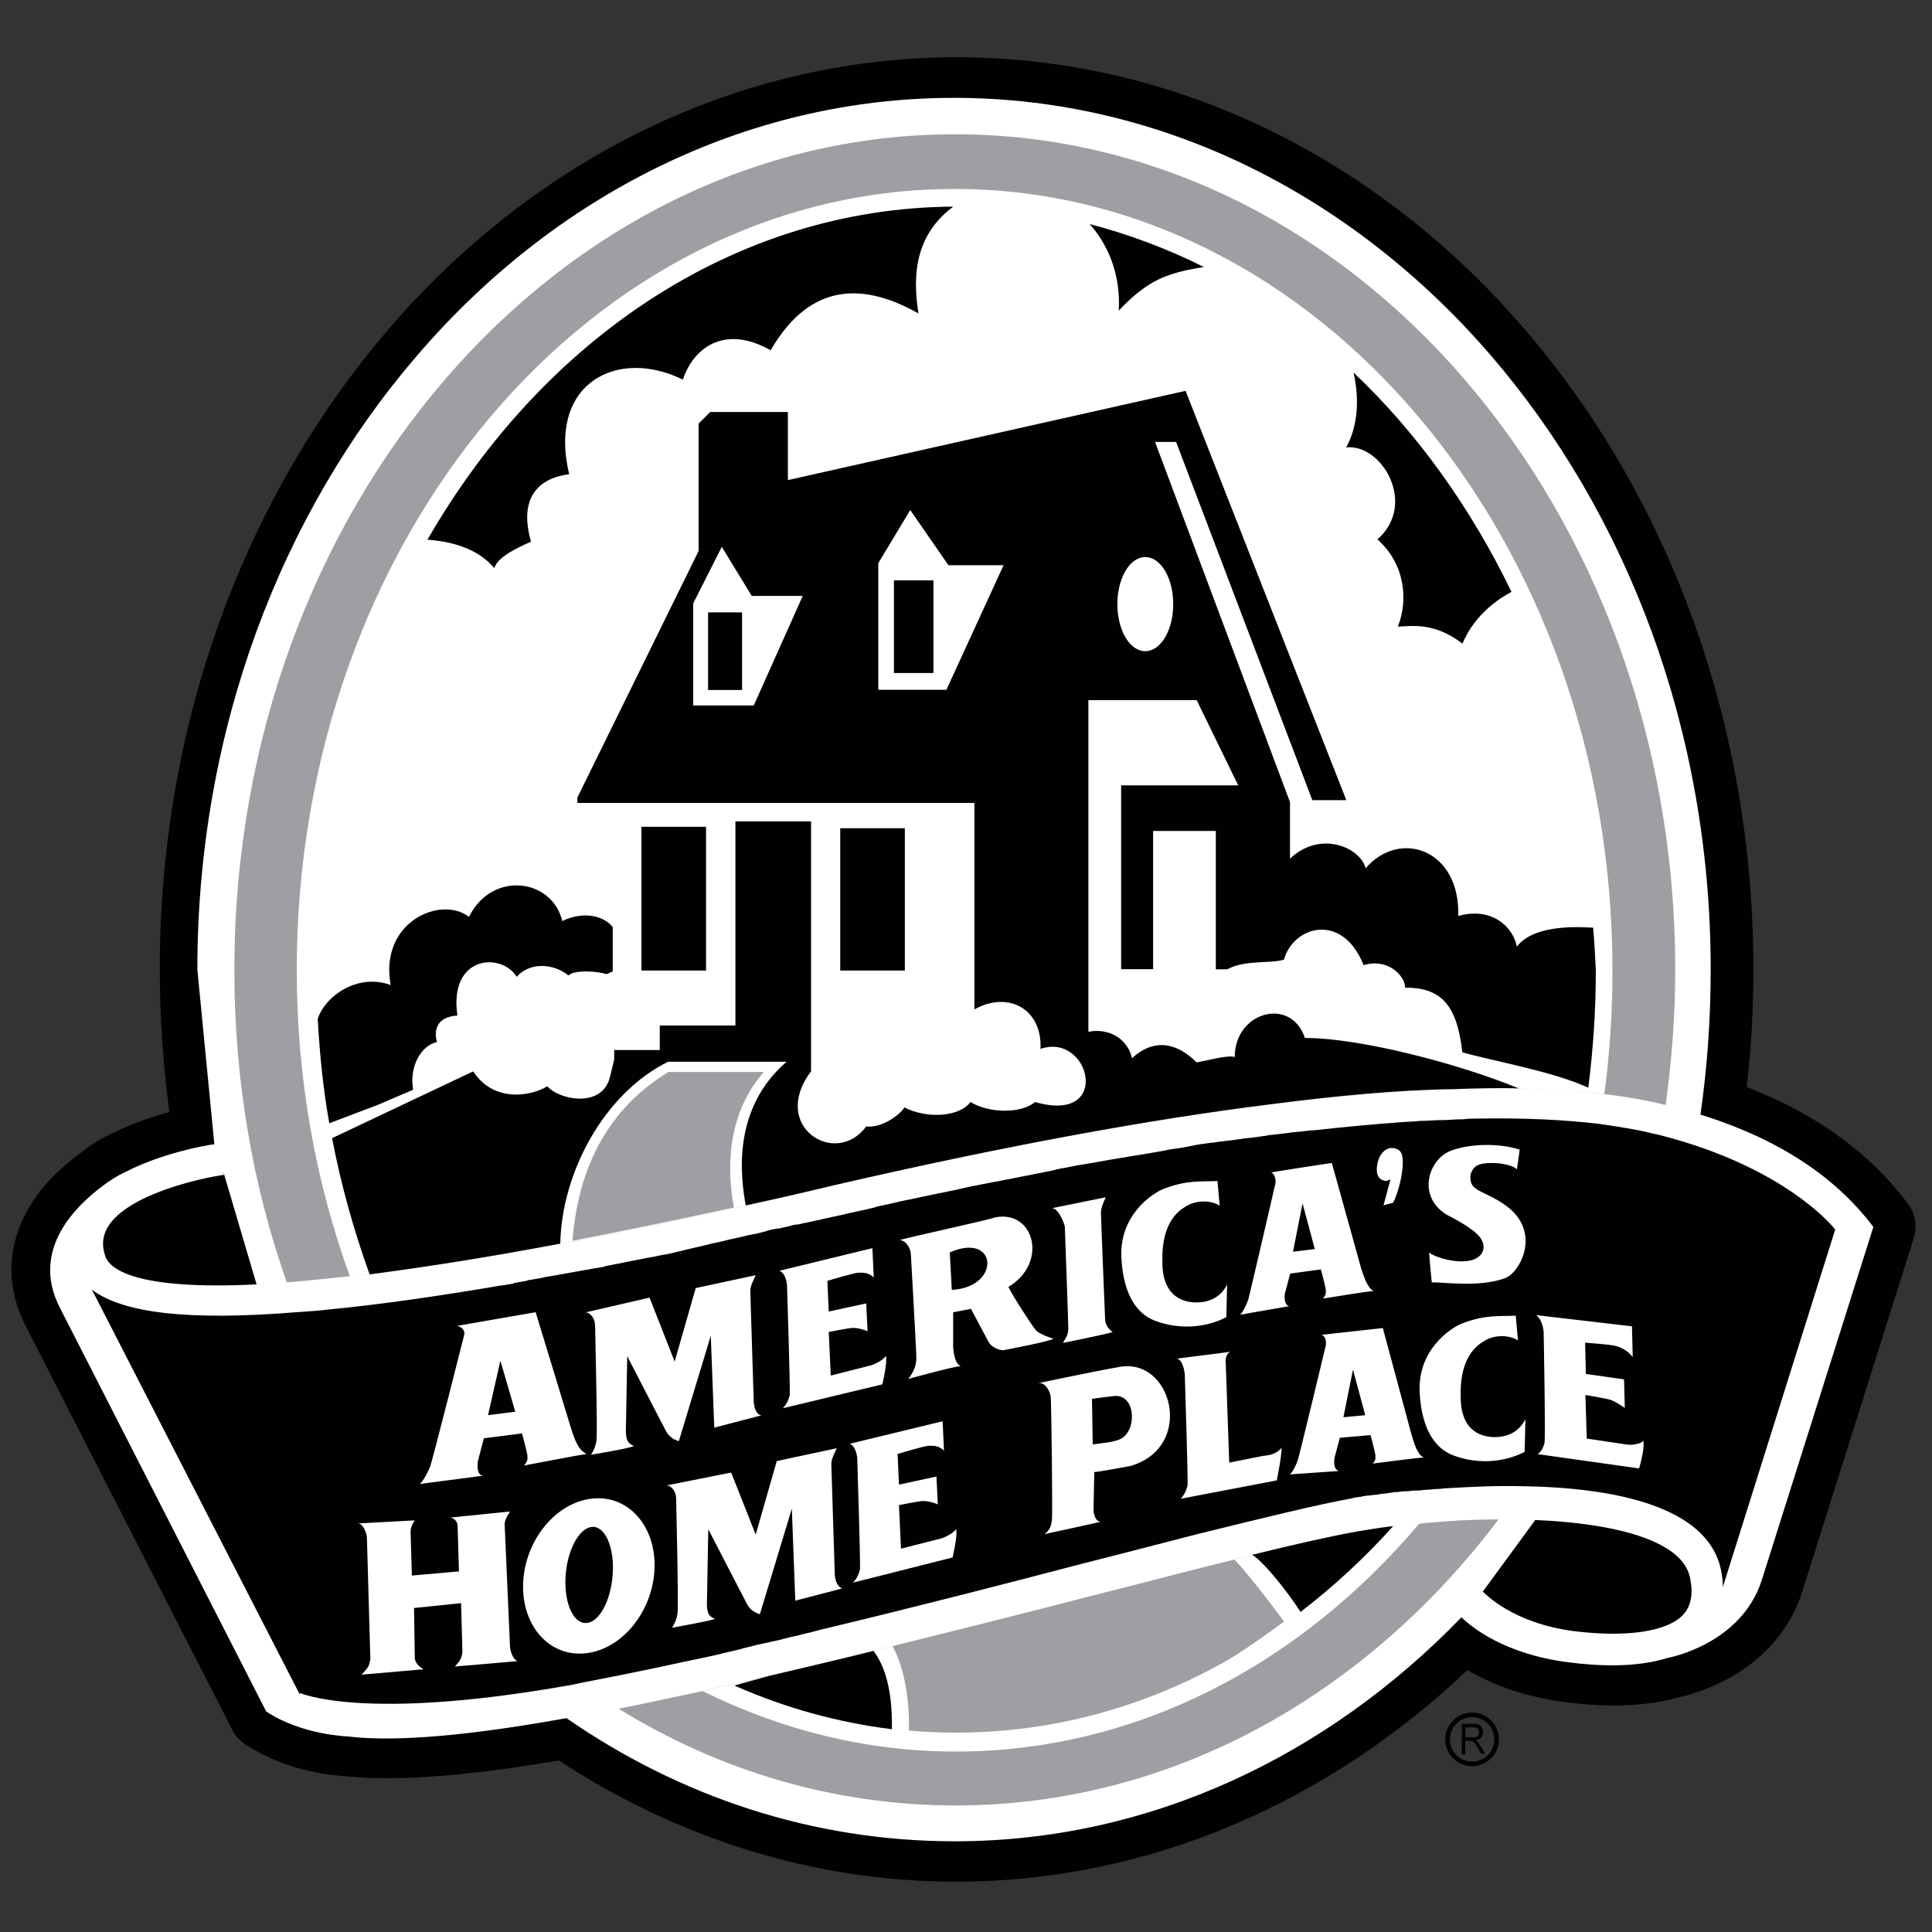 <svg xml:space="preserve" style="enable-background:new 0 0 200 200;" viewBox="0 0 200 200" y="0px" x="0px" xmlns:xlink="http://www.w3.org/1999/xlink" xmlns="http://www.w3.org/2000/svg" id="Layer_1" version="1.0">
<rect x="0" y="0" width="200" height="200" fill="#333333" stroke="none"/>
<style type="text/css">
	.st0{fill:#010101;}
	.st1{fill:#FFFFFF;}
	.st2{fill:#9D9FA2;}
	.st3{fill:none;stroke:#010101;stroke-width:0.48;}
</style>
<g id="Layer_11">
	<g>
		<g>
			<path d="M98.95,194.79c-15.01,0-29.04-4.65-41.1-12.55l0,0c-8.19,1.41-13.82,1.84-17.77,1.84l0,0
				c-1.69,0-3.1-0.08-4.3-0.21l0,0c-1.33-0.08-5.99-0.43-10.43-3.31l0,0c-0.56-0.43-1.06-0.91-1.33-1.54l0,0L2.66,137.27
				c-0.99-1.9-1.48-3.95-1.48-5.85l0,0c0-3.24,1.33-5.92,2.82-7.9l0,0c1.48-1.97,3.18-3.31,4.51-4.3l0,0
				c0.63-0.5,1.27-0.91,1.9-1.27l0,0c0.21-0.14,0.43-0.21,0.5-0.28l0,0c2.33-1.2,4.65-2.04,6.62-2.54l0,0
				c-0.63-4.79-0.99-9.79-0.99-14.8l0,0c0-25.73,8.95-49.14,23.76-66.34l0,0C55.04,16.86,75.91,5.93,99.03,5.93l0,0
				c23.12,0,44,10.93,58.72,28.06l0,0c14.8,17.13,23.76,40.6,23.76,66.34l0,0c0,4.16-0.21,8.19-0.7,12.2l0,0
				c7.12,2.74,12.69,6.77,16.64,11.99l0,0c0.84,1.06,1.06,2.47,0.63,3.74l0,0l-11.56,36.66c-1.54,4.65-4.94,7.41-7.68,8.89l0,0
				c-2.4,1.27-4.45,1.77-5.08,1.9l0,0c-2.26,0.63-4.51,0.84-6.69,0.84l0,0c-1.84,0-3.52-0.14-5.08-0.36l0,0
				c-4.45-0.56-7.83-1.97-10.08-3.31l0,0C137.66,186.4,119.19,194.79,98.95,194.79L98.95,194.79L98.95,194.79z M61.09,174.42
				c11.06,7.61,23.97,11.99,37.78,12.05h0.14c18.97,0,36.31-8.32,49.42-21.92l0,0c0.78-0.78,1.84-1.27,2.96-1.27l0,0
				c1.13,0,2.18,0.43,2.96,1.2l0,0c0.5,0.5,3.04,2.82,8.6,3.52l0,0c1.27,0.14,2.68,0.28,4.01,0.28l0,0c1.69,0,3.31-0.21,4.51-0.56
				l0,0c0.21-0.08,0.36-0.08,0.56-0.14l0,0c0.14,0,0.36-0.08,0.63-0.14l0,0c0.56-0.14,1.33-0.43,2.11-0.91l0,0
				c1.62-0.91,3.1-2.18,3.74-4.09l0,0l10.86-34.48c-3.31-3.6-7.9-6.49-14.45-8.6l0,0l1.27-3.95l4.09,0.56l-4.09-0.56l-1.27,3.95
				c-1.97-0.63-3.18-2.54-2.89-4.58l0,0c0.7-4.72,1.06-9.52,1.06-14.38l0,0c0-23.76-8.32-45.33-21.72-60.91l0,0
				C137.99,23.89,119.44,14.3,98.92,14.3l0,0c-20.45,0-38.99,9.66-52.46,25.17l0,0c-13.45,15.58-21.71,37.09-21.71,60.92l0,0
				c0,5.92,0.5,11.7,1.48,17.34l0,0c0.21,1.13-0.08,2.26-0.7,3.18l0,0c-0.63,0.91-1.62,1.54-2.74,1.69l0,0
				c-0.91,0.14-5.08,0.91-8.04,2.54l0,0c0,0-0.14,0.08-0.28,0.14l0,0c-0.43,0.21-0.78,0.5-1.13,0.7l0,0l-0.08,0.08
				c-0.91,0.63-2.04,1.62-2.74,2.6l0,0c-0.78,1.06-1.13,1.97-1.13,2.82l0,0c0,0.56,0.14,1.13,0.56,2.04l0,0l20.87,40.75
				c1.9,0.99,4.58,1.33,5.28,1.41h0.56c0.84,0.08,1.9,0.14,3.31,0.14l0,0c3.6,0,9.31-0.43,17.98-2.04l0,0
				c0.21-0.08,0.5-0.08,0.7-0.08l0,0C59.62,173.72,60.46,173.92,61.09,174.42L61.09,174.42L61.09,174.42z M36.36,175.62
				L36.36,175.62z" class="st0"></path>
			<path d="M22.19,118.45c-1.13,0.14-5.64,0.99-9.38,2.96c-0.08,0-0.21,0.14-0.43,0.21c-0.5,0.28-1.06,0.63-1.54,0.99
				c-2.89,2.11-7.75,6.69-4.65,12.75l21.36,41.8c3.67,2.47,8.53,2.6,8.53,2.6l0,0c3.52,0.43,10.08,0.36,22.56-1.9
				c11.7,8.11,25.45,12.75,40.19,12.75l0,0c20.24,0,38.63-8.89,52.46-23.19c0.99,0.99,4.45,3.81,11,4.65
				c3.24,0.43,7.12,0.56,10.29-0.43l0,0c0,0,7.61-1.33,9.79-8.04l11.56-36.59c-3.95-5.22-9.79-9.09-17.9-11.63
				c0.7-4.87,1.06-9.87,1.06-15.01c0-24.75-8.67-47.23-22.77-63.59c-14.1-16.35-33.77-26.65-55.56-26.65S57.24,20.41,43.2,36.78
				c-14.1,16.35-22.77,38.85-22.77,63.59" class="st1"></path>
			<g>
				<path d="M58,128.74c0.43-0.08,0.84-0.14,1.27-0.21c5.01-0.99,10.57-2.11,16.71-3.45c0.36-0.08,0.78-0.14,1.13-0.28
					c2.96-0.63,6.06-1.33,9.24-2.11c17.06-3.95,32.22-6.77,45.26-8.38c6.84-0.84,13.04-1.41,18.68-1.54
					c2.4-0.08,4.72-0.14,6.84-0.08c5.71,0.08,10.65,0.63,14.67,1.54c0.21,0.08,0.43,0.14,0.63,0.14c0.63-4.58,0.99-9.24,0.99-13.97
					c0-47.8-33.41-86.5-74.58-86.5s-74.58,38.7-74.58,86.5c0,11.42,1.9,22.35,5.43,32.35c2.47-0.21,5.28-0.5,8.46-0.84
					C43.69,131.2,50.17,130.14,58,128.74L58,128.74z" class="st2"></path>
				<path d="M58,128.74c0.43-0.08,0.84-0.14,1.27-0.21c5.01-0.99,10.57-2.11,16.71-3.45c0.36-0.08,0.78-0.14,1.13-0.28
					c2.96-0.63,6.06-1.33,9.24-2.11c17.06-3.95,32.22-6.77,45.26-8.38c6.84-0.84,13.04-1.41,18.68-1.54
					c2.4-0.08,4.72-0.14,6.84-0.08c3.24,0.08,6.27,0.28,8.95,0.56c0.56-4.16,0.84-8.46,0.84-12.83c0-44.55-30.53-80.86-68.1-80.86
					s-68.1,36.23-68.1,80.86c0,11.29,1.97,21.99,5.5,31.72c0.63-0.08,1.27-0.14,1.9-0.21C43.69,131.2,50.17,130.14,58,128.74
					L58,128.74z" class="st1"></path>
				<path d="M140.47,158.55c-2.47,0.43-6.27,1.33-10.86,2.47c-0.63,0.14-1.2,0.28-1.84,0.43
					c-4.37,1.06-9.38,2.4-14.73,3.74c-6.49,1.69-13.53,3.45-20.66,5.22c-0.63,0.14-1.33,0.36-1.97,0.5
					c-3.67,0.91-7.33,1.77-10.86,2.6c-5.43,1.27-10.71,2.4-15.51,3.38c10.43,6.42,22.28,10.01,34.9,10.01
					c22.42,0,42.5-11.49,56.19-29.61c-3.67,0-7.41,0.28-10.93,0.78C142.94,158.14,141.68,158.35,140.47,158.55L140.47,158.55z" class="st2"></path>
				<path d="M140.47,158.55c-2.47,0.43-6.27,1.33-10.86,2.47c-0.63,0.14-1.2,0.28-1.84,0.43
					c-4.37,1.06-9.38,2.4-14.73,3.74c-6.49,1.69-13.53,3.45-20.66,5.22c-0.63,0.14-1.33,0.36-1.97,0.5
					c-3.67,0.91-7.33,1.77-10.86,2.6c-2.33,0.56-4.58,1.06-6.84,1.54c8.11,4.01,16.92,6.27,26.22,6.27
					c18.75,0,35.67-9.02,48.01-23.62c-0.91,0.08-1.84,0.21-2.74,0.28C142.94,158.14,141.68,158.35,140.47,158.55L140.47,158.55z" class="st1"></path>
				<path d="M79.07,110.97H69.2c-5.22,3.18-9.24,8.53-9.94,17.48c5.01-0.99,10.57-2.11,16.71-3.45
					C74.91,119.08,76.11,114.35,79.07,110.97L79.07,110.97z" class="st2"></path>
				<path d="M73.09,100.47H66.4V85.59h6.69V100.47z M93.67,85.74h-6.69v14.73h6.69V85.74z M76.82,63.39h-3.52v8.04h3.52
					V63.39z M96.63,60.08h-4.09v9.59h4.09V60.08z M42.77,112.81c-0.43-2.33,0.78-4.58,2.47-4.94c-0.28-0.91-0.28-2.6,2.11-2.74
					c-0.91-6.27,4.58-6.56,6.14-4.01c1.33-1.54,3.81-1.41,5.36-0.14c0.63-0.63,3.04-0.43,3.95-0.14l0.63-0.28v-4.58
					c-0.91-1.2-3.1-1.69-5.22-0.63c-1.06-4.45-7.33-5.22-9.66-0.43c-2.89-2.26-9.31,0.5-8.11,7.05c-3.45-1.27-6.84,1.2-7.55,3.52
					c0.21,3.67,0.56,7.26,1.2,10.79l5.01-1.9L42.77,112.81L42.77,112.81z M51.16,58.81c0.43-1.2,2.26-2.04,3.81-2.74
					c-0.99-3.38-0.28-6.42,3.95-6.98c-2.26-9.52,5.08-13.11,11.77-9.79c0.99-3.04,4.09-5.85,9.09-3.04
					c4.23-7.33,9.94-6.84,15.3-3.81c-0.63-3.95-0.36-8.11,3.6-11.06c-22.56,0.14-42.5,13.74-54.43,34.48
					C45.81,55.98,49.19,56.41,51.16,58.81z M115.81,32.15c3.04-3.18,4.94-3.88,8.82-4.51c-3.81-1.9-7.75-3.38-11.84-4.45
					C113.83,24.33,116.09,27.36,115.81,32.15z M139.35,46.32c3.67-0.43,7.41,5.85,3.24,9.52c2.82,2.47,3.24,6.27,2.11,9.02
					c1.27,0,3.67-0.56,6.69,1.77c1.33-3.18,4.01-4.79,5.08-5.36c-4.23-8.74-9.79-16.5-16.35-22.7
					C140.83,41.74,140.41,44.42,139.35,46.32z M76.05,174.48c0.08,0,0.08,0.08,0.14,0.08c5.15,2.26,10.5,3.74,16.14,4.45
					c0.08-4.94-1.13-7.05-1.9-8.11c-3.67,0.91-7.33,1.77-10.86,2.6C77.52,174.06,76.05,174.48,76.05,174.48L76.05,174.48z
					 M129.62,160.95c1.2,0.7,3.81,4.01,5.01,5.92c3.38-2.6,6.62-5.57,9.59-8.89c-1.27,0.14-2.54,0.36-3.74,0.56
					C138,158.98,134.2,159.82,129.62,160.95L129.62,160.95z M58,128.74c-7.83,1.48-14.31,2.47-19.74,3.18
					c-1.62-4.51-2.96-9.24-3.88-14.1l14.6-6.91c2.18,3.31,6.06,2.54,7.68,1.54c1.2,1.41,5.71,2.33,6.49-0.99
					c0.21-0.91,0.36-1.41,0.43-1.77v-0.99h4.72v-2.54h7.83V85.03h7.83v25.87c-4.3,5.71,2.54,10.01,5.71,5.71
					c1.54,0.21,3.52-1.2,3.95-1.97c2.33,1.2,5.71,0.99,6.84-0.56c1.97,1.2,5.28,1.2,6.69,0c8.04,2.33,5.71-7.26,0.56-5.5
					c0.21-4.09-3.31-6.06-6.84-4.09V83.12h-41.1v-0.56l12.55-25.52V43.85l1.2-1.2h8.04v7.05l41.17-9.24l16.64,42.37h-3.52
					l-14.1-37.08h-2.18l13.97,37.29v5.85c3.1-2.96,7.26-1.2,7.83,0.99c3.52-4.09,9.79-1.97,9.59,4.94c3.52-0.99,5.71,1.2,6.06,3.18
					c1.9-2.54,7.33-1.97,7.9-1.97c0.14,1.54,0.21,3.04,0.28,4.45c0,4.09-0.28,8.19-0.78,12.12c-3.6-1.69-10.15-2.82-13.04-3.67
					c-0.56-5.08-2.33-6.69-5.92-6.69c0-1.2-1.77-3.1-4.3-2.33c-2.18-5.5-7.26-4.09-8.25-0.56c-1.54,0.43-4.09,0-5.85,0.99h-1.2
					V86.02h-6.49v14.31h-3.31V81.3h12.12l-4.3-8.82h-11.21v34.33c2.18-0.43,4.09,0.78,4.51,2.74c2.54-2.33,4.94-1.33,6.69,0.43
					c1.2-0.21,3.18-0.78,3.95-0.56c0-4.72,5.85-6.27,7.26-1.97c5.85,0,16.14,2.74,22.14,5.22c-2.18-0.08-4.45,0-6.84,0.08
					c-5.78,0.08-12.12,0.7-18.68,1.54c-13.04,1.62-28.2,4.45-45.26,8.38c-3.24,0.78-6.27,1.48-9.24,2.11
					c-0.56-3.04-1.41-10.01,4.23-14.87H69.16C62.58,113.16,58.14,121.33,58,128.74L58,128.74z M83.1,61.69h-5.28l-3.1-5.08
					l-2.96,5.85v10.57h6.27C78.02,73.04,83.1,61.69,83.1,61.69z M103.89,58.51h-5.71l-3.95-5.71l-3.31,5.5v13.11h7.05L103.89,58.51
					L103.89,58.51z M121.45,62.54c0-2.68-1.27-4.87-2.89-4.87c-1.62,0-2.89,2.18-2.89,4.87s1.27,4.87,2.89,4.87
					C120.18,67.4,121.45,65.22,121.45,62.54" class="st0"></path>
				<path d="M127.79,161.45c-4.37,1.06-9.38,2.4-14.73,3.74c-6.49,1.69-13.53,3.45-20.66,5.22
					c1.41,2.6,1.77,6.27,1.69,8.74c1.62,0.14,3.24,0.21,4.87,0.21c10.08,0,19.67-2.68,28.2-7.55c2.54-1.54,4.37-2.96,5.78-3.95
					C132.93,167.93,130.04,163.84,127.79,161.45L127.79,161.45z" class="st2"></path>
				<path d="M149.79,154.11c-0.28,0-0.56,0.08-0.91,0.08C149.22,154.18,149.5,154.18,149.79,154.11L149.79,154.11z" class="st1"></path>
				<path d="M144.49,154.61c0.28,0,0.56-0.08,0.84-0.08C145.05,154.54,144.78,154.61,144.49,154.61z" class="st1"></path>
				<path d="M68.5,172.59c1.27-0.28,2.6-0.56,3.95-0.84C71.11,172.02,69.84,172.31,68.5,172.59z" class="st1"></path>
				<path d="M147.74,154.33c0.36,0,0.7-0.08,1.06-0.08C148.45,154.26,148.09,154.26,147.74,154.33z" class="st1"></path>
				<path d="M146.68,154.4c0.36,0,0.7-0.08,0.99-0.08C147.32,154.33,147.03,154.4,146.68,154.4z" class="st1"></path>
				<path d="M139.91,155.31c0.21-0.08,0.43-0.08,0.7-0.14C140.34,155.24,140.13,155.24,139.91,155.31z" class="st1"></path>
				<path d="M145.55,154.54c0.36,0,0.63-0.08,0.99-0.08C146.19,154.47,145.84,154.47,145.55,154.54z" class="st1"></path>
				<path d="M143.51,154.75c0.28-0.08,0.56-0.08,0.84-0.14C144.08,154.68,143.79,154.75,143.51,154.75z" class="st1"></path>
				<path d="M141.68,155.04c0.21,0,0.5-0.08,0.7-0.08C142.1,154.96,141.88,154.96,141.68,155.04z" class="st1"></path>
				<path d="M83.44,169.2c0.63-0.14,1.33-0.36,1.97-0.5C84.71,168.92,84.07,169.06,83.44,169.2z" class="st1"></path>
				<path d="M142.52,154.89c0.28-0.08,0.56-0.08,0.84-0.14C143.01,154.81,142.74,154.89,142.52,154.89z" class="st1"></path>
				<path d="M140.77,155.17c0.21-0.08,0.5-0.08,0.7-0.14C141.25,155.1,141.04,155.1,140.77,155.17z" class="st1"></path>
				<path d="M76.75,170.74c0.7-0.14,1.41-0.36,2.11-0.5C78.16,170.47,77.46,170.61,76.75,170.74z" class="st1"></path>
				<path d="M74.7,171.25c0.63-0.14,1.2-0.28,1.84-0.43C75.97,170.97,75.34,171.1,74.7,171.25z" class="st1"></path>
				<path d="M81.33,169.7c0.5-0.14,0.99-0.21,1.54-0.36C82.32,169.48,81.83,169.62,81.33,169.7z" class="st1"></path>
				<path d="M78.87,170.25c0.63-0.14,1.27-0.28,1.97-0.43C80.2,169.98,79.5,170.11,78.87,170.25z" class="st1"></path>
				<path d="M72.45,171.74c0.63-0.14,1.33-0.28,1.97-0.43C73.79,171.45,73.15,171.6,72.45,171.74z" class="st1"></path>
				<path d="M124.06,158.98c-12.47,2.89-26.22,6.62-38.7,9.79c9.09-2.18,18.47-4.58,26.8-6.77
					C116.44,160.88,120.46,159.89,124.06,158.98L124.06,158.98z" class="st1"></path>
				<path d="M72.87,129.09c-0.28,0.08-0.63,0.14-0.91,0.21C72.31,129.23,72.58,129.15,72.87,129.09z" class="st1"></path>
				<path d="M153.45,115.91c-0.63,0-1.27,0-1.9,0.08C152.18,115.91,152.81,115.91,153.45,115.91z" class="st1"></path>
				<path d="M76.61,128.24c-0.36,0.08-0.63,0.14-0.99,0.21C75.91,128.38,76.25,128.32,76.61,128.24z" class="st1"></path>
				<path d="M67.51,130.22c-0.14,0-0.36,0.08-0.5,0.08C67.16,130.28,67.37,130.22,67.51,130.22z" class="st1"></path>
				<path d="M69.27,129.79c-0.28,0.08-0.5,0.08-0.78,0.14C68.78,129.93,69,129.86,69.27,129.79z" class="st1"></path>
				<path d="M71.04,129.44c-0.28,0.08-0.56,0.14-0.84,0.21C70.47,129.58,70.76,129.51,71.04,129.44z" class="st1"></path>
				<path d="M78.52,127.81c-0.36,0.08-0.7,0.14-1.06,0.21C77.81,128.04,78.16,127.96,78.52,127.81z" class="st1"></path>
				<path d="M82.46,126.97c-0.43,0.08-0.78,0.21-1.2,0.28C81.61,127.11,82.03,127.05,82.46,126.97z" class="st1"></path>
				<path d="M84.51,126.47c-0.43,0.08-0.84,0.21-1.33,0.28C83.59,126.69,84.07,126.62,84.51,126.47z" class="st1"></path>
				<path d="M80.49,127.4c-0.36,0.08-0.78,0.14-1.13,0.28C79.71,127.61,80.06,127.47,80.49,127.4z" class="st1"></path>
				<path d="M61.32,131.42c-0.14,0-0.28,0.08-0.43,0.08C61.03,131.48,61.17,131.48,61.32,131.42z" class="st1"></path>
				<path d="M53.49,132.89c-0.08,0-0.14,0-0.21,0.08C53.34,132.89,53.41,132.89,53.49,132.89z" class="st1"></path>
				<path d="M51.93,133.11L51.93,133.11z" class="st1"></path>
				<path d="M153.45,115.91c4.58-0.08,8.67,0.14,12.27,0.56l0,0C162.12,116.04,158.04,115.84,153.45,115.91z" class="st1"></path>
				<path d="M55.03,132.61c-0.08,0-0.21,0-0.28,0.08C54.83,132.61,54.9,132.61,55.03,132.61z" class="st1"></path>
				<path d="M62.79,131.13c-0.08,0-0.14,0-0.21,0.08C62.65,131.13,62.72,131.13,62.79,131.13z" class="st1"></path>
				<path d="M59.75,131.69c-0.14,0-0.28,0.08-0.43,0.08C59.48,131.77,59.62,131.77,59.75,131.69z" class="st1"></path>
				<path d="M87.11,125.91c-0.63,0.14-1.33,0.28-1.97,0.43C85.77,126.2,86.47,126.06,87.11,125.91z" class="st1"></path>
				<path d="M58.14,132.05c-0.14,0-0.28,0.08-0.43,0.08C57.85,132.05,58,132.05,58.14,132.05z" class="st1"></path>
				<path d="M56.58,132.33c-0.14,0-0.21,0.08-0.36,0.08C56.3,132.33,56.44,132.33,56.58,132.33z" class="st1"></path>
				<path d="M74.7,128.67c-0.36,0.08-0.63,0.14-0.99,0.21C74.07,128.81,74.42,128.74,74.7,128.67z" class="st1"></path>
				<path d="M130.61,117.74c-0.56,0.08-1.13,0.14-1.77,0.21C129.4,117.88,130.04,117.81,130.61,117.74z" class="st1"></path>
				<path d="M122.22,118.93c-0.56,0.08-1.13,0.14-1.69,0.28C121.1,119.08,121.65,119.01,122.22,118.93z" class="st1"></path>
				<path d="M125.11,118.51c-0.56,0.08-1.13,0.14-1.69,0.28C123.98,118.65,124.54,118.59,125.11,118.51z" class="st1"></path>
				<path d="M133.22,117.39c-0.56,0.08-1.2,0.14-1.84,0.21C132.02,117.53,132.66,117.45,133.22,117.39z" class="st1"></path>
				<path d="M127.86,118.09c-0.56,0.08-1.13,0.14-1.69,0.21C126.74,118.23,127.3,118.16,127.86,118.09z" class="st1"></path>
				<path d="M145.05,116.26c-2.89,0.21-5.92,0.5-9.02,0.84C139.21,116.68,142.23,116.4,145.05,116.26z" class="st1"></path>
				<path d="M149.22,115.98c-0.63,0-1.27,0.08-1.9,0.08C147.95,116.04,148.59,116.04,149.22,115.98z" class="st1"></path>
				<path d="M151.33,115.91c-0.63,0-1.2,0.08-1.84,0.08C150.14,115.98,150.77,115.98,151.33,115.91z" class="st1"></path>
				<path d="M147.11,116.12c-0.63,0.08-1.33,0.08-2.04,0.14C145.76,116.19,146.47,116.12,147.11,116.12z" class="st1"></path>
				<path d="M135.82,117.03c-0.63,0.08-1.27,0.14-1.97,0.21C134.56,117.25,135.19,117.18,135.82,117.03z" class="st1"></path>
				<path d="M108.62,121.33c-0.5,0.08-0.99,0.21-1.48,0.28C107.63,121.47,108.12,121.4,108.62,121.33z" class="st1"></path>
				<path d="M95.36,124.01c-0.43,0.08-0.91,0.21-1.33,0.28C94.44,124.23,94.93,124.15,95.36,124.01z" class="st1"></path>
				<path d="M105.45,121.97c-0.5,0.08-0.99,0.21-1.48,0.28C104.45,122.1,104.95,122.03,105.45,121.97z" class="st1"></path>
				<path d="M102.12,122.6c-0.5,0.08-0.99,0.21-1.48,0.28C101.21,122.81,101.63,122.67,102.12,122.6z" class="st1"></path>
				<path d="M98.81,123.31c-0.5,0.08-0.91,0.21-1.41,0.28C97.9,123.52,98.32,123.37,98.81,123.31z" class="st1"></path>
				<path d="M119.33,119.35c-0.56,0.08-1.13,0.21-1.69,0.28C118.2,119.57,118.76,119.5,119.33,119.35z" class="st1"></path>
				<path d="M115.95,119.99c-0.84,0.14-1.69,0.28-2.47,0.43C114.25,120.28,115.1,120.13,115.95,119.99z" class="st1"></path>
				<path d="M91.76,124.86c-0.36,0.08-0.78,0.14-1.13,0.28C90.99,125,91.35,124.93,91.76,124.86z" class="st1"></path>
				<path d="M111.71,120.69c-0.5,0.08-0.99,0.21-1.41,0.28C110.79,120.91,111.29,120.84,111.71,120.69z" class="st1"></path>
				<g>
					<path d="M162.82,168.84c5.5,0.7,9.79,0.08,11.42-1.69c0.84-0.91,1.06-2.18,0.7-3.88
						c-0.84-3.81-7.75-5.57-16.01-5.92l-5.43,7.41C153.8,165.04,156.62,168,162.82,168.84L162.82,168.84z" class="st0"></path>
					<path d="M11.19,126.97c-0.56,0.91-0.7,1.9-0.28,3.1c0.43,1.2,2.82,3.52,15.65,2.89l-3.45-11.7l0.08,0.36
						C20.63,121.97,13.23,123.66,11.19,126.97z" class="st0"></path>
					<path d="M58.35,174.56c0.56-0.08,1.2-0.21,1.84-0.36c2.6-0.5,5.43-1.06,8.38-1.69c1.27-0.28,2.6-0.56,3.95-0.84
						l0,0c0.63-0.14,1.33-0.28,1.97-0.43c0.08,0,0.21-0.08,0.28-0.08c0.63-0.14,1.2-0.28,1.84-0.43c0.08,0,0.14,0,0.21-0.08
						c0.7-0.14,1.41-0.36,2.11-0.5l0,0c0.63-0.14,1.27-0.28,1.97-0.43c0.14-0.08,0.36-0.08,0.5-0.14c0.5-0.14,0.99-0.21,1.54-0.36
						c0.21-0.08,0.36-0.08,0.56-0.14c0.63-0.14,1.33-0.36,1.97-0.5c9.09-2.18,18.47-4.58,26.8-6.77c4.23-1.06,8.19-2.11,11.84-3.04
						c6.84-1.69,12.4-3.04,15.87-3.67c0.21-0.08,0.43-0.08,0.7-0.14h0.14c0.21-0.08,0.5-0.08,0.7-0.14h0.14
						c0.21,0,0.5-0.08,0.7-0.08h0.14c0.28-0.08,0.56-0.08,0.84-0.14h0.21c0.28-0.08,0.56-0.08,0.84-0.14h0.14
						c0.28,0,0.56-0.08,0.84-0.08h0.14c0.36,0,0.63-0.08,0.99-0.08h0.21c0.36,0,0.7-0.08,0.99-0.08l0,0c0.36,0,0.7-0.08,1.06-0.08
						h0.14c0.28,0,0.56-0.08,0.91-0.08c2.47-0.14,5.08-0.28,7.75-0.21c9.66,0.14,19.17,2.11,20.58,8.6
						c0.14,0.63,0.21,1.27,0.21,1.84l11.63-37.01c-0.21-0.28-5.15-6.42-17.98-9.73c-0.28-0.08-0.56-0.14-0.91-0.21
						c-1.69-0.43-3.52-0.7-5.5-0.99c-3.6-0.43-7.68-0.63-12.27-0.56l0,0c-0.63,0-1.27,0-1.9,0.08h-0.21c-0.63,0-1.2,0.08-1.84,0.08
						h-0.21c-0.63,0-1.27,0.08-1.9,0.08h-0.21c-0.63,0.08-1.33,0.08-2.04,0.14l0,0c-2.89,0.21-5.92,0.5-9.02,0.84h-0.21
						c-0.63,0.08-1.27,0.14-1.97,0.21c-0.21,0-0.43,0.08-0.63,0.08c-0.56,0.08-1.2,0.14-1.84,0.21c-0.28,0.08-0.56,0.08-0.84,0.14
						c-0.56,0.08-1.13,0.14-1.77,0.21c-0.36,0.08-0.63,0.08-0.99,0.14c-0.56,0.08-1.13,0.14-1.69,0.21
						c-0.36,0.08-0.7,0.08-1.06,0.14c-0.56,0.08-1.13,0.14-1.69,0.28c-0.36,0.08-0.78,0.14-1.13,0.21
						c-0.56,0.08-1.13,0.14-1.69,0.28c-0.43,0.08-0.84,0.14-1.2,0.21c-0.56,0.08-1.13,0.21-1.69,0.28
						c-0.56,0.07-1.13,0.21-1.69,0.28c-0.84,0.14-1.69,0.28-2.47,0.43c-0.56,0.08-1.13,0.21-1.69,0.28
						c-0.5,0.08-0.99,0.21-1.41,0.28c-0.56,0.08-1.13,0.21-1.69,0.36c-0.5,0.08-0.99,0.21-1.48,0.28c-0.56,0.14-1.13,0.21-1.77,0.36
						c-0.5,0.08-0.99,0.21-1.48,0.28c-0.56,0.14-1.2,0.21-1.84,0.36c-0.5,0.08-0.99,0.21-1.48,0.28c-0.63,0.14-1.27,0.28-1.9,0.43
						c-0.5,0.08-0.91,0.21-1.41,0.28c-0.7,0.14-1.33,0.28-2.04,0.43c-0.43,0.08-0.91,0.21-1.33,0.28c-0.78,0.14-1.54,0.36-2.26,0.5
						c-0.36,0.08-0.78,0.14-1.13,0.28c-1.13,0.28-2.33,0.5-3.45,0.78c-0.63,0.14-1.33,0.28-1.97,0.43
						c-0.21,0.08-0.43,0.08-0.63,0.14c-0.43,0.08-0.84,0.21-1.33,0.28c-0.28,0.08-0.5,0.14-0.78,0.14c-0.43,0.08-0.78,0.21-1.2,0.28
						c-0.28,0.08-0.5,0.14-0.78,0.14c-0.36,0.08-0.78,0.14-1.13,0.28c-0.28,0.08-0.56,0.14-0.84,0.21c-0.36,0.08-0.7,0.14-1.06,0.21
						c-0.28,0.08-0.56,0.14-0.84,0.21c-0.36,0.08-0.63,0.14-0.99,0.21c-0.28,0.08-0.56,0.14-0.84,0.21
						c-0.36,0.08-0.63,0.14-0.99,0.21c-0.28,0.08-0.56,0.14-0.84,0.21c-0.28,0.07-0.63,0.14-0.91,0.21
						c-0.28,0.08-0.63,0.14-0.91,0.21c-0.28,0.08-0.56,0.14-0.84,0.21c-0.28,0.08-0.63,0.14-0.91,0.21
						c-0.28,0.08-0.5,0.08-0.78,0.14c-0.36,0.08-0.63,0.14-0.99,0.21c-0.14,0-0.36,0.08-0.5,0.08c-1.41,0.28-2.82,0.56-4.23,0.84
						c-0.08,0-0.14,0-0.21,0.08c-0.43,0.08-0.84,0.14-1.27,0.21c-0.14,0-0.28,0.08-0.43,0.08c-0.43,0.08-0.78,0.14-1.2,0.21
						c-0.14,0-0.28,0.08-0.43,0.08c-0.43,0.08-0.78,0.14-1.2,0.21c-0.14,0-0.28,0.08-0.43,0.08c-0.43,0.08-0.78,0.14-1.2,0.21
						c-0.14,0-0.21,0.08-0.36,0.08c-0.43,0.08-0.78,0.14-1.2,0.21c-0.08,0-0.21,0-0.28,0.08c-0.43,0.08-0.84,0.14-1.2,0.21
						c-0.08,0-0.14,0-0.21,0.08c-0.43,0.08-0.84,0.14-1.27,0.21h-0.08c-6.62,1.13-12.55,1.97-17.7,2.47
						c-1.13,0.14-2.26,0.21-3.31,0.28c-11.14,0.91-18.05,0.14-21.29-2.33l21.5,41.87l0.08,0.08l-0.08-0.21
						C31.21,175.33,37.7,178.15,58.35,174.56L58.35,174.56z" class="st0"></path>
				</g>
				<path d="M143.94,122.1c-0.08,0-0.43,0.21-0.56,0.14c-0.78-0.14-0.99-0.84-0.78-1.84c0.21-0.99,0.91-1.69,1.69-1.54
					c0.78,0.14,0.99,0.63,0.91,1.9c0,0.36-0.08,0.5-0.08,0.7c-0.14,1.13-0.7,2.74-0.91,3.04l-0.99,0.28L143.94,122.1L143.94,122.1z
					 M49.96,152.77c-0.5-0.14-0.56-0.63-0.5-1.48l0.63-2.4l3.95-0.5c0,0,0.56,2.04,0.56,2.33c0,0.28,0.08,0.5-0.36,0.99
					c0,0,5.92-1.13,6.49-1.2c-0.84-0.36-1.2-1.41-1.54-2.4l-3.74-12.27c0,0-7.33,1.27-8.11,1.41c0.5,0.14,0.84,0.5,0.7,0.99
					c0,0-3.31,13.11-3.52,13.61c-0.21,0.5-0.7,1.48-1.06,1.77L49.96,152.77L49.96,152.77z M51.8,140.86l1.54,5.28l-2.82,0.36
					L51.8,140.86z M60.61,135.86c0.5,0,0.99,0.63,0.99,1.33c0,0,0.28,11.49,0.14,11.99c-0.08,0.5-0.28,0.99-0.56,1.41
					c0,0,3.95-0.63,4.45-0.91c-0.5-0.21-0.84-0.43-0.84-1.54l0.14-7.75c0,0,3.6,6.98,4.01,7.75c0.43,0.78,0.99,0.91,1.33,1.06
					l3.31-10.93l0.36,9.52l4.87-1.27c-0.43-0.08-0.7-0.56-0.78-1.33l-0.36-11.49c0-0.56,0.21-0.91,0.56-1.69l-6.21,1.33l-2.18,7.61
					l-2.6-6.62L60.61,135.86 M80.69,131.55c0.7,0.28,0.78,1.48,0.78,1.48s0.36,11.06,0.28,11.42c-0.08,0.28-0.21,0.78-0.7,1.33
					l10.29-2.47c0,0,0.56-2.33,0.36-2.96c-0.08,0.28-0.99,0.84-1.54,0.99l-4.16,1.06l-0.21-4.51c0,0,2.11-0.43,2.54-0.43
					c0.36,0,1.06,0.14,1.48,0.36l-0.14-2.89l-3.88,0.84l-0.14-3.18c0,0,2.82-0.84,3.18-0.84c0.36,0,1.06-0.08,1.62,0.5l-0.14-3.04
					L80.69,131.55 M93.17,128.38c0.5,0,1.13,0.7,1.13,1.62c0,0,0.56,9.79,0.56,10.57c0,0.78-0.28,1.48-0.84,2.18
					c0,0,4.58-1.27,5.43-1.33c-0.5-0.21-0.7-0.99-0.78-1.97v-3.6l1.84-0.36c0,0,1.69,3.18,1.84,3.45c0.5,0.78,1.48,0.84,1.48,0.84
					s4.87-0.91,5.22-1.2c0,0-1.48-0.43-1.84-0.91c-0.43-0.5-2.47-3.67-2.82-4.45c4.16-2.47,2.68-8.04-1.41-7.19
					C102.48,126.27,92.68,128.38,93.17,128.38 M98.32,129.65c4.94-2.18,5.36,3.6,0.21,3.88L98.32,129.65 M108.9,125.07
					c0.56,0,1.13,1.13,1.33,1.9c0,0,0.36,9.87,0.36,10.57s-0.36,1.13-0.56,1.48c0,0,4.58-0.91,5.15-1.13c0,0-0.78-0.5-0.78-1.33
					c0,0-0.43-10.43-0.43-11c0-0.5,0.21-0.99,0.5-1.62L108.9,125.07 M126.03,122.26c-1.62,0.08-3.18-0.14-5.64,0.84
					c-1.06,0.43-4.58,2.68-4.3,7.19c0.14,2.54,0.91,5.43,3.45,6.42c3.74,1.41,6.77,0,7.41-0.36l0.08-3.38
					c-0.7,1.41-2.04,1.97-3.6,1.84c-0.56-0.08-3.04-0.28-3.1-4.01c-0.14-3.74,1.27-5.22,2.33-5.85c1.13-0.78,2.74-0.7,3.6-0.14
					L126.03,122.26z M133.43,135.22c-0.36-0.14-0.5-0.56-0.43-1.27l0.56-2.11l3.18-0.43c0,0,0.5,1.84,0.5,2.11
					c0,0.28,0.08,0.43-0.28,0.91c0,0,4.72-0.78,5.22-0.78c-0.63-0.36-0.99-1.48-1.27-2.33l-3.04-10.93c0,0-5.64,0.84-6.27,0.99
					c0.36,0.14,0.5,0.7,0.43,1.13c0,0-2.68,11.63-2.82,12.05c-0.14,0.42-0.56,1.33-0.84,1.54L133.43,135.22L133.43,135.22z
					 M134.84,124.58l1.27,4.72l-2.26,0.28L134.84,124.58L134.84,124.58z M157.32,119.01c-2.11-0.7-5.28-0.63-7.19,0.14
					c-2.26,0.91-3.45,4.65-0.43,6.56c2.33,1.2,3.6,2.11,3.81,2.96c0.28,0.84-0.28,1.84-1.97,1.9c-1.48,0.08-3.24-0.56-3.6-0.91
					c0.08,1.2,0.28,3.1,0.28,3.1c0.99-0.08,4.79,0.56,7.55-0.43c1.48-0.5,3.67-4.37,0.63-7.12c-1.84-1.54-3.31-1.69-3.95-2.47
					c-0.36-0.5-0.36-1.41,0.28-1.97c0.7-0.63,3.6-0.43,4.3,0.28L157.32,119.01L157.32,119.01z M69,153.77c0.5,0,0.99,0.63,0.99,1.33
					c0,0,0.28,11.49,0.14,11.99c-0.08,0.5-0.28,0.99-0.56,1.41c0,0,3.95-0.7,4.45-0.91c-0.5-0.21-0.84-0.43-0.84-1.54l0.14-7.75
					c0,0,3.6,6.98,4.01,7.75c0.43,0.78,0.99,0.91,1.33,1.06l3.31-10.93l0.36,9.52l4.87-1.27c-0.36-0.08-0.7-0.56-0.78-1.33
					l-0.36-11.49c0-0.56,0.21-0.91,0.56-1.69l-6.21,1.33l-2.18,7.61l-2.54-6.42L69,153.77 M87.96,149.46
					c0.7,0.28,0.78,1.48,0.78,1.48s0.36,11.29,0.28,11.56c-0.08,0.28-0.21,0.78-0.7,1.33l10.29-2.6c0,0,0.56-2.33,0.36-2.96
					c-0.08,0.28-0.99,0.84-1.54,0.99l-4.16,1.06l-0.21-4.51c0,0,2.11-0.43,2.54-0.43c0.36,0,1.06,0.14,1.48,0.36l-0.14-2.89
					l-3.88,0.84l-0.14-3.18c0,0,2.82-0.84,3.18-0.84c0.43,0,1.06-0.08,1.62,0.5l-0.14-3.04L87.96,149.46 M138.57,152.28
					c-0.43-0.21-0.5-0.63-0.43-1.33l0.56-2.11l3.18-0.28c0,0,0.5,1.84,0.5,2.11c0,0.28,0.08,0.43-0.28,0.84c0,0,4.79-0.63,5.28-0.63
					c-0.7-0.36-0.99-1.48-1.27-2.4l-2.96-11c0,0-5.71,0.63-6.34,0.7c0.43,0.14,0.5,0.7,0.43,1.13c0,0-2.74,11.42-2.89,11.84
					c-0.14,0.43-0.56,1.33-0.84,1.48L138.57,152.28L138.57,152.28z M140.06,141.78l1.27,4.72l-2.26,0.21L140.06,141.78z
					 M159.02,136.14c0.7,0.5,0.78,1.77,0.78,1.77s0.21,11.21,0.08,11.49c-0.08,0.28-0.21,0.78-0.7,1.13l10.5,1.48
					c0,0,0.63-2.11,0.43-2.89c-0.08,0.28-0.99,0.5-1.62,0.43l-4.23-0.63l-0.14-4.51c0,0,2.18,0.36,2.6,0.5
					c0.42,0.14,1.06,0.56,1.48,0.84l-0.08-2.96l-3.95-0.56l-0.08-3.24c0,0,2.89,0.21,3.24,0.36c0.43,0.14,1.06,0.36,1.69,1.13
					l-0.08-3.18L159.02,136.14 M127.37,139.94l-5.5,0.7c0.7,0.28,0.78,1.69,0.78,1.69s0.36,11.21,0.28,11.49
					c-0.08,0.28-0.21,0.78-0.7,1.33l9.94-1.9c0,0,0.5-2.4,0.5-3.38c-0.56,0.7-1.33,0.78-1.9,0.84l-3.52,0.7l-0.36-10.23
					C126.8,140.58,127.01,140.08,127.37,139.94 M36.99,157.71c0.5-0.08,0.91,0.78,0.99,1.41l0.36,12.62
					c-0.14,0.91-0.36,0.99-0.91,1.62l6.42-0.56c-0.28-0.14-0.78-0.5-0.91-1.06l-0.08-5.28l4.87-0.5l0.14,5.08
					c-0.08,0.78-0.43,1.06-0.78,1.48l6.49-0.56c-0.36-0.08-0.7-0.78-0.78-1.41l-0.56-12.75c0-0.28,0.14-0.7,0.56-1.33l-6.21,0.63
					c0.7,0.08,0.78,0.78,0.78,0.78l0.14,4.79l-4.87,0.43l-0.14-4.51c0-0.56,0.21-0.78,0.43-1.2L36.99,157.71 M67.73,162.79
					c0.36-4.45-2.4-7.9-6.14-7.68c-3.74,0.21-7.05,3.95-7.41,8.38c-0.36,4.44,2.4,7.9,6.14,7.68
					C64.06,170.97,67.37,167.23,67.73,162.79 M61.38,158.06c1.33,0,2.26,2.26,2.04,5.01c-0.21,2.74-1.48,5.01-2.82,4.94
					c-1.33,0-2.26-2.26-2.04-5.01C58.77,160.32,60.04,158.06,61.38,158.06 M107.56,143.19c0.56-0.08,1.06,0.63,1.2,1.33
					c0.08,0.28,0.21,12.2,0.14,12.75c-0.08,0.7-0.21,1.13-0.78,1.54c0,0,5.28-1.13,5.78-1.27c-0.63-0.14-0.7-1.06-0.7-1.27
					c0-0.28,0.08-3.88,0.08-3.88c0.36,0,3.74-0.63,3.74-0.63c6.77-1.97,4.3-11.42-1.27-10.23
					C113.47,141.92,106.36,143.4,107.56,143.19 M116.22,148.83c-0.7,0.5-2.33,0.56-3.1,0.7l-0.08-4.72
					c1.06-0.14,1.48-0.21,2.18-0.28C117.43,144.17,117.78,147.7,116.22,148.83 M156.91,136.2c-1.62,0.08-3.18-0.14-5.64,0.84
					c-1.06,0.43-4.58,2.68-4.3,7.19c0.14,2.54,0.91,5.43,3.45,6.42c3.74,1.41,6.77,0,7.41-0.36l0.08-3.38
					c-0.7,1.41-2.04,1.97-3.6,1.84c-0.56-0.08-3.04-0.28-3.1-4.01c-0.14-3.74,1.27-5.22,2.33-5.85c1.13-0.78,2.68-0.7,3.6-0.14
					L156.91,136.2z" class="st1"></path>
			</g>
		</g>
		<circle r="2.54" cy="180.06" cx="152.39" class="st3"></circle>
		<path d="M151.33,178.44h1.2c0.21,0,0.36,0,0.56,0.08c0.28,0.14,0.43,0.43,0.43,0.78c0,0.5-0.28,0.78-0.78,0.84l0,0
			c0.14,0.08,0.28,0.21,0.5,0.56l0.5,0.84h-0.43l-0.36-0.63c-0.43-0.7-0.5-0.7-0.84-0.7h-0.43v1.41h-0.36L151.33,178.44
			L151.33,178.44L151.33,178.44z M151.69,179.84h0.78c0.14,0,0.28,0,0.43-0.08c0.14-0.08,0.21-0.28,0.21-0.43
			c0-0.21-0.08-0.36-0.21-0.43c-0.14-0.08-0.21-0.08-0.36-0.08h-0.84L151.69,179.84L151.69,179.84L151.69,179.84z" class="st0"></path>
	</g>
</g>
</svg>
